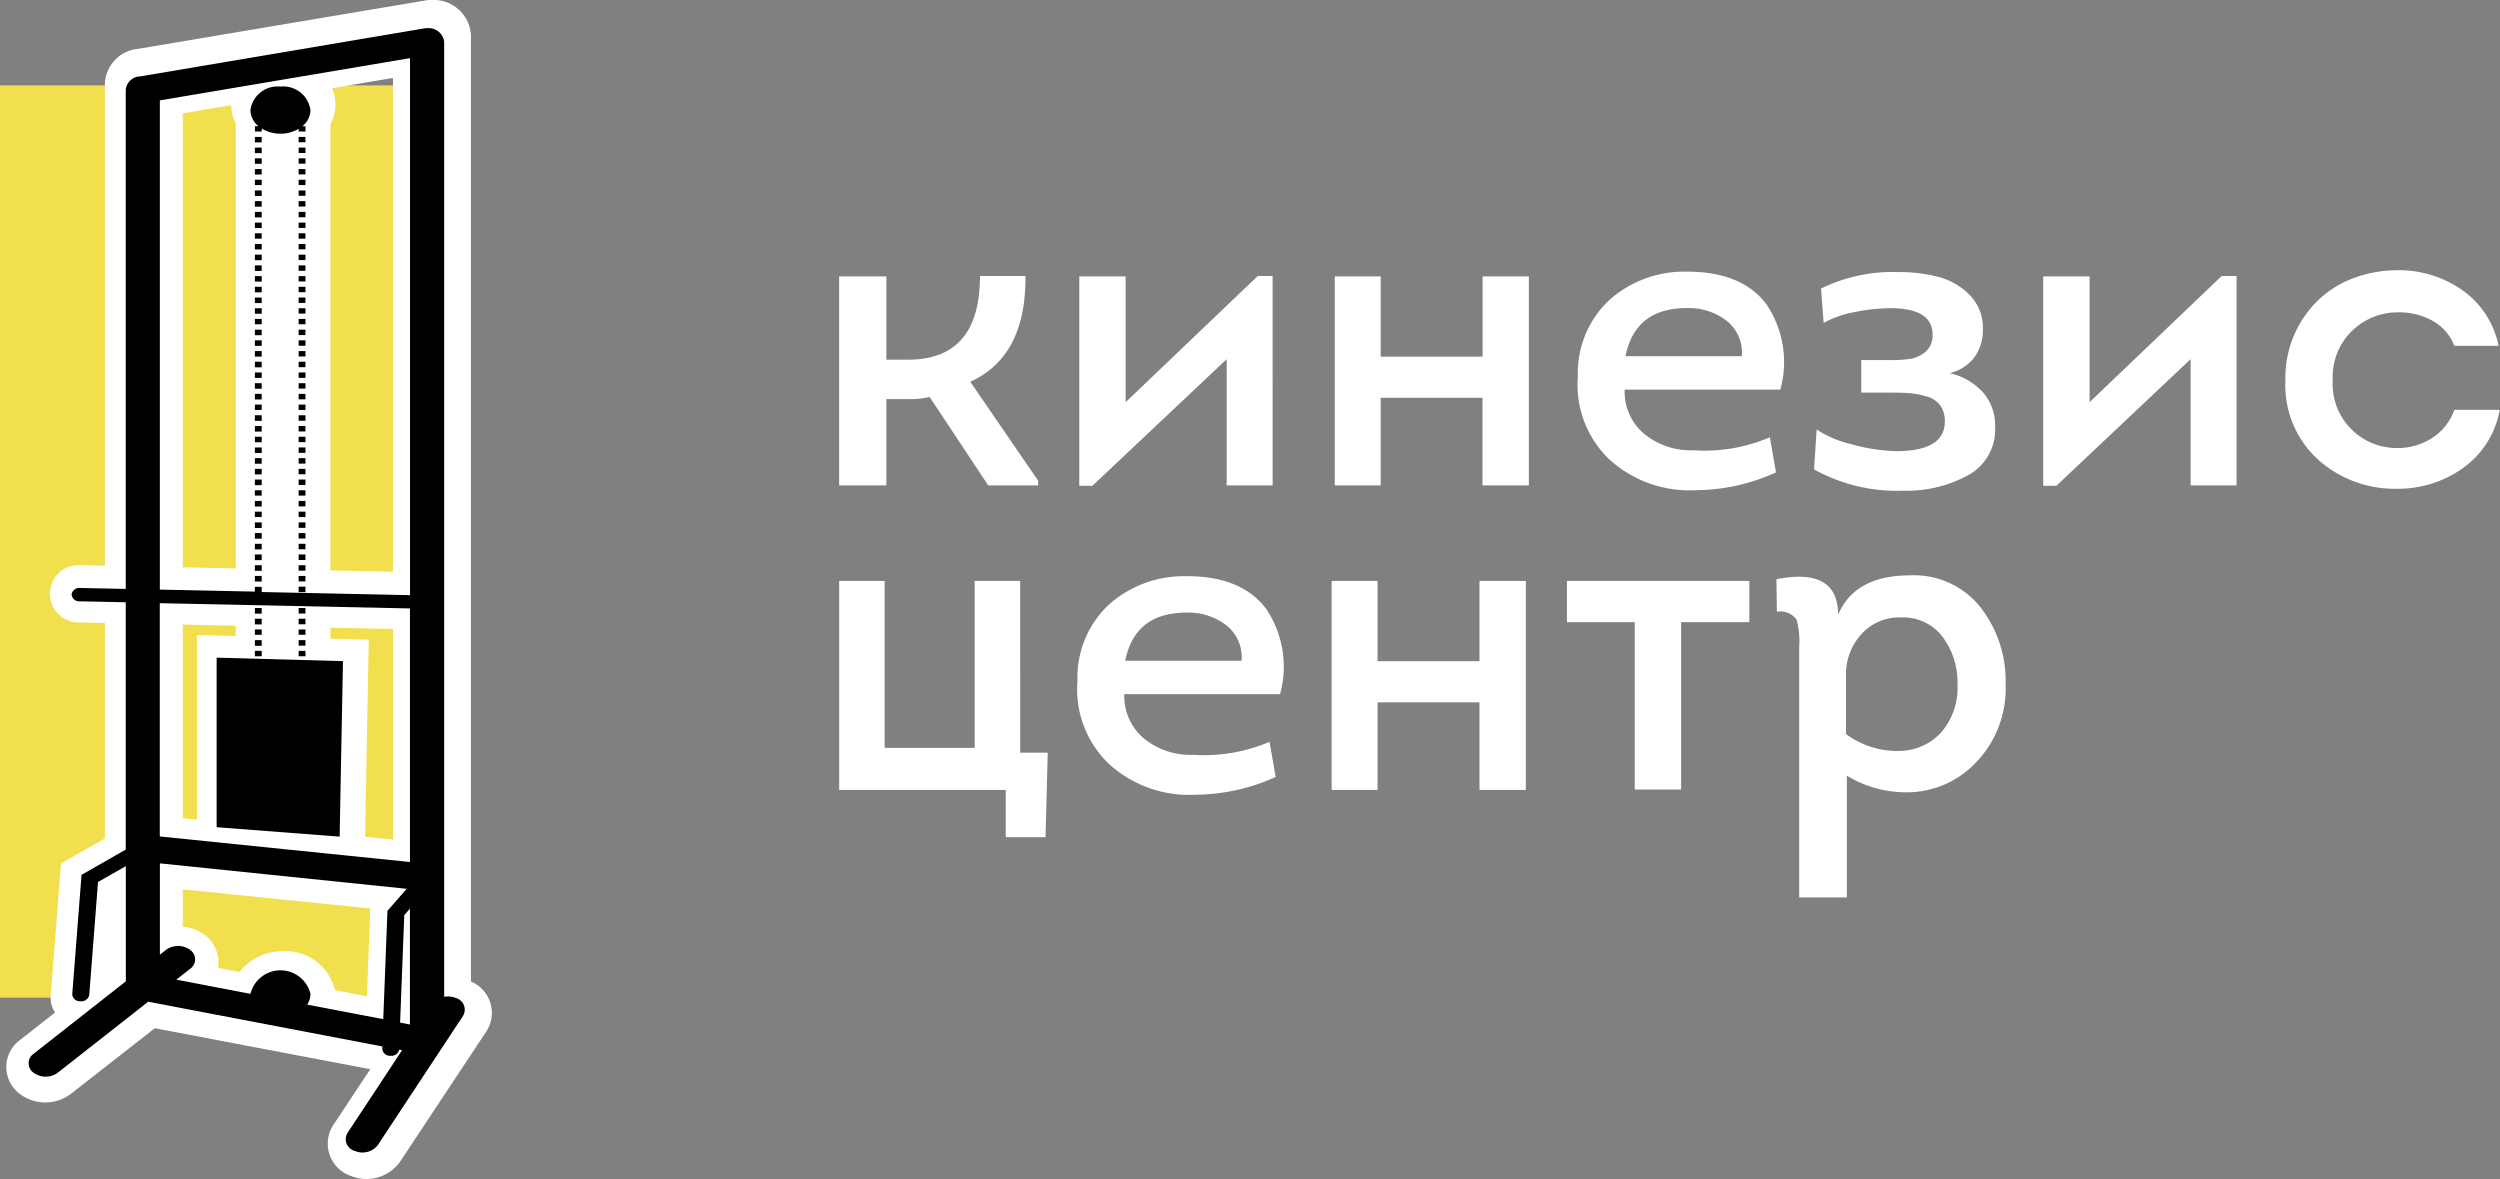 <svg id="логотип_svg" data-name="логотип svg" xmlns="http://www.w3.org/2000/svg" width="176" height="83" viewBox="0 0 176 83">
  <rect x="0" y="0" width="176" height="83" fill="#808080" stroke="none"/>
<defs>
    <style>
      .cls-1 {
        fill: #f1df4d;
      }

      .cls-1, .cls-2, .cls-3 {
        fill-rule: evenodd;
      }

      .cls-2 {
        fill: #fff;
      }
    </style>
  </defs>
  <path id="_1" data-name="1" class="cls-1" d="M424.992,25.014h27.955V89.237H424.992V25.014Z" transform="translate(-425 -19)"/>
  <path id="_2" data-name="2" class="cls-2" d="M434.718,22.439l20.08-3.38A3.033,3.033,0,0,1,455.41,19a2.623,2.623,0,0,1,2.745,2.494V88.1a2.389,2.389,0,0,1,1.087,3.507l-1.416,2.138a2.315,2.315,0,0,1-.133.2l-4.536,6.849a2.905,2.905,0,0,1-3.473.984,2.4,2.4,0,0,1-1.226-3.567l2.607-3.936a0.014,0.014,0,0,1,0-.005L435.9,91.387l-5.915,4.624a2.981,2.981,0,0,1-3.592,0,2.36,2.36,0,0,1,0-3.784l2.482-1.941a1.906,1.906,0,0,1-.305-1.2l0.725-9.3,3.088-1.756V62.856l-1.777-.037a2.02,2.02,0,1,1,.092-4.032l1.685,0.035V24.906a2.573,2.573,0,0,1,2.34-2.467h0ZM448.26,59.155l4.405,0.093V24.488l-4.287.722a2.933,2.933,0,0,1-.118,2.541v31.4h0Zm-6.986-32.75-3.406.573V58.938l3.725,0.078V27.689a2.9,2.9,0,0,1-.319-1.284h0Zm6.986,36.784v0.772l2.7,0.074L450.7,77.906l1.968,0.2V63.281l-4.405-.092h0Zm-6.667-.14-3.725-.078V76.6l0.993,0.1v-13l2.732,0.075V63.049h0Zm9.236,26.091,0.242-6.184-13.2-1.344v2.634a2.894,2.894,0,0,1,1.563.593,2.374,2.374,0,0,1,.911,2.3l1.511,0.288a3.9,3.9,0,0,1,3.089-1.462,3.557,3.557,0,0,1,3.633,2.741Z" transform="translate(-425 -19)"/>
  <path id="_3" data-name="3" class="cls-3" d="M434.875,24.377l19.868-3.357a1.52,1.52,0,0,1,.326-0.035,1.1,1.1,0,0,1,1.2.942V89.174a1.491,1.491,0,0,1,.811.081,0.854,0.854,0,0,1,.515,1.267l-1.423,2.157a0.889,0.889,0,0,1-.079.12l-4.5,6.822a1.371,1.371,0,0,1-1.613.405,0.854,0.854,0,0,1-.516-1.267l3.842-5.823-0.2-.039a0.565,0.565,0,0,1-.613.429,0.538,0.538,0,0,1-.582-0.482l0.007-.174-16.483-3.15-6.371,5a1.444,1.444,0,0,1-1.7,0,0.808,0.808,0,0,1,0-1.332l6.494-5.1V79.977L431.9,81.092l-0.618,7.954a0.564,0.564,0,0,1-.633.442,0.527,0.527,0,0,1-.562-0.5l0.635-8.177,0.017-.222,0.229-.131,2.885-1.647V61.4l-3.229-.068a0.538,0.538,0,0,1-.584-0.481,0.553,0.553,0,0,1,.612-0.458l3.2,0.067V25.309a1.049,1.049,0,0,1,1.02-.932h0Zm9.868,0.72a1.926,1.926,0,0,0-2.112,1.658,1.483,1.483,0,0,0,.566,1.13h-0.251v0.377h0.481v-0.21a2.579,2.579,0,0,0,2.6.019v0.191h0.481V27.884h-0.219a1.483,1.483,0,0,0,.566-1.13,1.927,1.927,0,0,0-2.112-1.658h0Zm-1.8,39.724V65.2h0.481V64.821h-0.481Zm3.081-36.183v0.377h0.481V28.638h-0.481Zm0,0.754v0.377h0.481V29.392h-0.481Zm0,0.754v0.377h0.481V30.146h-0.481Zm0,0.754v0.377h0.481V30.9h-0.481Zm0,0.754V32.03h0.481V31.653h-0.481Zm0,0.754v0.377h0.481V32.407h-0.481Zm0,0.754v0.377h0.481V33.161h-0.481Zm0,0.754v0.377h0.481V33.915h-0.481Zm0,0.754v0.377h0.481V34.669h-0.481Zm0,0.753V35.8h0.481V35.422h-0.481Zm0,0.754v0.377h0.481V36.176h-0.481Zm0,0.754v0.377h0.481V36.93h-0.481Zm0,0.754v0.377h0.481V37.684h-0.481Zm0,0.754v0.377h0.481V38.438h-0.481Zm0,0.754v0.377h0.481V39.191h-0.481Zm0,0.754v0.377h0.481V39.945h-0.481Zm0,0.754v0.377h0.481V40.7h-0.481Zm0,0.754V41.83h0.481V41.452h-0.481Zm0,0.754v0.377h0.481V42.207h-0.481Zm0,0.754v0.377h0.481V42.96h-0.481Zm0,0.754v0.377h0.481V43.714h-0.481Zm0,0.754v0.377h0.481V44.468h-0.481Zm0,0.754V45.6h0.481V45.222h-0.481Zm0,0.754v0.376h0.481V45.976h-0.481Zm0,0.754v0.377h0.481V46.729h-0.481Zm0,0.754V47.86h0.481V47.483h-0.481Zm0,0.754v0.377h0.481V48.237h-0.481Zm0,0.754v0.377h0.481V48.991h-0.481Zm0,0.754v0.377h0.481V49.745h-0.481Zm0,0.754v0.377h0.481V50.5h-0.481Zm0,0.754v0.377h0.481V51.252h-0.481Zm0,0.754v0.377h0.481V52.006h-0.481Zm0,0.754v0.377h0.481V52.76h-0.481Zm0,0.754V53.89h0.481V53.514h-0.481Zm0,0.754v0.377h0.481V54.268h-0.481Zm0,0.754V55.4h0.481V55.021h-0.481Zm0,0.754v0.377h0.481V55.775h-0.481Zm0,0.754v0.377h0.481V56.529h-0.481Zm0,0.754v0.377h0.481V57.283h-0.481Zm0,0.754v0.377h0.481V58.036h-0.481Zm0,0.754v0.377h0.481V58.79h-0.481Zm0,0.754v0.377h0.481V59.544h-0.481Zm0,0.754v0.377h0.481V60.3h-0.481Zm0,1.508v0.377h0.481V61.805h-0.481Zm0,0.754v0.377h0.481V62.559h-0.481Zm0,0.754V63.69h0.481V63.313h-0.481Zm0,0.754v0.377h0.481V64.067h-0.481Zm0,0.754V65.2h0.481V64.821h-0.481Zm-3.081-36.183v0.377h0.481V28.638h-0.481Zm0,0.754v0.377h0.481V29.392h-0.481Zm0,0.754v0.377h0.481V30.146h-0.481Zm0,0.754v0.377h0.481V30.9h-0.481Zm0,0.754V32.03h0.481V31.653h-0.481Zm0,0.754v0.377h0.481V32.407h-0.481Zm0,0.754v0.377h0.481V33.161h-0.481Zm0,0.754v0.377h0.481V33.915h-0.481Zm0,0.754v0.377h0.481V34.669h-0.481Zm0,0.753V35.8h0.481V35.422h-0.481Zm0,0.754v0.377h0.481V36.176h-0.481Zm0,0.754v0.377h0.481V36.93h-0.481Zm0,0.754v0.377h0.481V37.684h-0.481Zm0,0.754v0.377h0.481V38.438h-0.481Zm0,0.754v0.377h0.481V39.191h-0.481Zm0,0.754v0.377h0.481V39.945h-0.481Zm0,0.754v0.377h0.481V40.7h-0.481Zm0,0.754V41.83h0.481V41.452h-0.481Zm0,0.754v0.377h0.481V42.207h-0.481Zm0,0.754v0.377h0.481V42.96h-0.481Zm0,0.754v0.377h0.481V43.714h-0.481Zm0,0.754v0.377h0.481V44.468h-0.481Zm0,0.754V45.6h0.481V45.222h-0.481Zm0,0.754v0.376h0.481V45.976h-0.481Zm0,0.754v0.377h0.481V46.729h-0.481Zm0,0.754V47.86h0.481V47.483h-0.481Zm0,0.754v0.377h0.481V48.237h-0.481Zm0,0.754v0.377h0.481V48.991h-0.481Zm0,0.754v0.377h0.481V49.745h-0.481Zm0,0.754v0.377h0.481V50.5h-0.481Zm0,0.754v0.377h0.481V51.252h-0.481Zm0,0.754v0.377h0.481V52.006h-0.481Zm0,0.754v0.377h0.481V52.76h-0.481Zm0,0.754V53.89h0.481V53.514h-0.481Zm0,0.754v0.377h0.481V54.268h-0.481Zm0,0.754V55.4h0.481V55.021h-0.481Zm0,0.754v0.377h0.481V55.775h-0.481Zm0,0.754v0.377h0.481V56.529h-0.481Zm0,0.754v0.377h0.481V57.283h-0.481Zm0,0.754v0.377h0.481V58.036h-0.481Zm0,0.754v0.377h0.481V58.79h-0.481Zm0,0.754v0.377h0.481V59.544h-0.481Zm0,0.754h0.481v0.362l10.442,0.22V23.092l-17.613,2.976v34.44l6.69,0.141V60.3h0Zm0,1.508v0.377h0.481V61.805h-0.481Zm0,0.754v0.377h0.481V62.559h-0.481Zm0,0.754V63.69h0.481V63.313h-0.481Zm0,0.754v0.377h0.481V64.067h-0.481Zm-2.7,13.147L448.91,77.9l0.235-12.356-8.894-.245V77.214h0Zm13.618-15.4-17.613-.37V77.886l17.613,1.8V61.818h0Zm-1.881,28.934,0.291-7.508,0.006-.14,0.1-.114,1.256-1.434L436.256,79.78v6.429l0.428-.337a1.444,1.444,0,0,1,1.7,0,0.807,0.807,0,0,1,0,1.332l-0.971.762,5.22,1a2.175,2.175,0,0,1,4.224,0,1.374,1.374,0,0,1-.233.758l5.366,1.026h0Zm1.881-7.8-0.4.455-0.294,7.57,0.693,0.132V82.954Z" transform="translate(-425 -19)"/>
  <path id="_4" data-name="4" class="cls-2" d="M487.4,44.321h1.54q5.051,0,5.05-5.891h3.2q0.061,5.647-3.88,7.448l4.773,6.959v0.336h-3.511l-4.126-6.227a6.435,6.435,0,0,1-1.57.153H487.4v6.074h-3.325V38.46H487.4v5.861h0Zm23.955-.031L501.905,53.2h-0.923V38.46h3.264v8.852l9.3-8.882h1.047V53.173h-3.233V44.29h0Zm18.013-5.83h3.264V53.173h-3.264V47.007H522.2v6.165h-3.234V38.46H522.2v5.647h7.174V38.46h0Zm14.409-.335q3.849,0,5.573,2.289a7.261,7.261,0,0,1,.985,6.014H539.377a3.87,3.87,0,0,0,1.37,3.113,5.18,5.18,0,0,0,3.464,1.159,11.725,11.725,0,0,0,5.388-.915l0.431,2.471a13.776,13.776,0,0,1-5.6,1.252,8.4,8.4,0,0,1-6.1-2.137,7.249,7.249,0,0,1-2.248-5.86,7.03,7.03,0,0,1,2.279-5.448,7.943,7.943,0,0,1,5.419-1.938h0Zm-0.031,2.563q-3.633,0-4.31,3.389h8.19a2.858,2.858,0,0,0-1.062-2.488,4.362,4.362,0,0,0-2.818-.9h0Zm9.638,1.038L553.2,39.316a11.411,11.411,0,0,1,5.45-1.16,10.713,10.713,0,0,1,2.864.351,4.773,4.773,0,0,1,2.171,1.282,3.285,3.285,0,0,1,.908,2.4,3.207,3.207,0,0,1-.6,1.969,3.07,3.07,0,0,1-1.739,1.113,4.458,4.458,0,0,1,2.34,1.343,3.553,3.553,0,0,1,.862,2.442,3.658,3.658,0,0,1-1.878,3.388,9.014,9.014,0,0,1-4.619,1.1,11.978,11.978,0,0,1-6.25-1.5l0.184-2.808a7.472,7.472,0,0,0,2.449,1.038,12.958,12.958,0,0,0,3.125.488q3.448,0,3.448-2.076a1.889,1.889,0,0,0-.323-1.144,1.72,1.72,0,0,0-.94-0.626,5.807,5.807,0,0,0-1.139-.229c-0.348-.031-0.78-0.046-1.293-0.046h-2.186V44.351h2.033a9.146,9.146,0,0,0,1.446-.092,2.174,2.174,0,0,0,1.048-.5,1.482,1.482,0,0,0,.492-1.2q0-1.862-2.986-1.863a12.638,12.638,0,0,0-2.5.275,7.137,7.137,0,0,0-2.185.763h0Zm25.832,2.563L569.767,53.2h-0.924V38.46h3.264v8.852l9.3-8.882h1.047V53.173h-3.233V44.29h0Zm21.677-.946h-3.11a3.378,3.378,0,0,0-1.525-1.755,4.853,4.853,0,0,0-2.417-.6,4.612,4.612,0,0,0-3.233,1.282,4.509,4.509,0,0,0-1.385,3.479,4.514,4.514,0,0,0,4.557,4.792,4.446,4.446,0,0,0,2.417-.687,3.892,3.892,0,0,0,1.586-2h3.2a6.425,6.425,0,0,1-2.6,4.105,7.87,7.87,0,0,1-4.664,1.45,8.08,8.08,0,0,1-5.5-2.03,7.081,7.081,0,0,1-2.325-5.631,7.555,7.555,0,0,1,1.17-4.212,7.2,7.2,0,0,1,2.894-2.64,8.713,8.713,0,0,1,3.726-.87,7.754,7.754,0,0,1,4.6,1.358A6.307,6.307,0,0,1,600.9,43.344ZM495.809,74.612H484.078V59.9h3.2V71.651h6.342V59.9h3.2V71.987h1.94l-0.154,5.952h-2.8V74.612h0Zm12.747-15.048q3.849,0,5.573,2.289a7.265,7.265,0,0,1,.985,6.014H504.153a3.872,3.872,0,0,0,1.37,3.113,5.177,5.177,0,0,0,3.464,1.159,11.724,11.724,0,0,0,5.389-.915l0.431,2.472a13.788,13.788,0,0,1-5.605,1.251,8.4,8.4,0,0,1-6.1-2.136,7.254,7.254,0,0,1-2.247-5.86,7.028,7.028,0,0,1,2.278-5.448,7.946,7.946,0,0,1,5.419-1.938h0Zm-0.03,2.564q-3.635,0-4.311,3.388h8.19a2.859,2.859,0,0,0-1.062-2.488,4.361,4.361,0,0,0-2.817-.9h0ZM529.155,59.9h3.264V74.612h-3.264V68.446h-7.174v6.165h-3.233V59.9h3.233v5.647h7.174V59.9h0Zm14.194,14.682h-3.264V62.8h-4.772V59.9h12.839v2.9h-4.8V74.581h0Zm11.053-12.3q1.171-2.778,5.081-2.777a5.969,5.969,0,0,1,4.927,2.228,8.417,8.417,0,0,1,1.785,5.433,7.5,7.5,0,0,1-2.186,5.616,6.713,6.713,0,0,1-5.234,1.984,7.948,7.948,0,0,1-3.757-1.16v8.576h-3.356V64.6a5.9,5.9,0,0,0-.184-1.984,1.42,1.42,0,0,0-1.386-.55l-0.031-2.289q4.341-.855,4.341,2.5h0Zm0.555,4.273v4.121a6.045,6.045,0,0,0,3.787,1.19,4.017,4.017,0,0,0,2.91-1.3,4.792,4.792,0,0,0,1.154-3.4,5.336,5.336,0,0,0-1.046-3.327,3.5,3.5,0,0,0-2.956-1.373,3.568,3.568,0,0,0-2.771,1.19A4.165,4.165,0,0,0,554.957,66.554Z" transform="translate(-425 -19)"/>
</svg>

